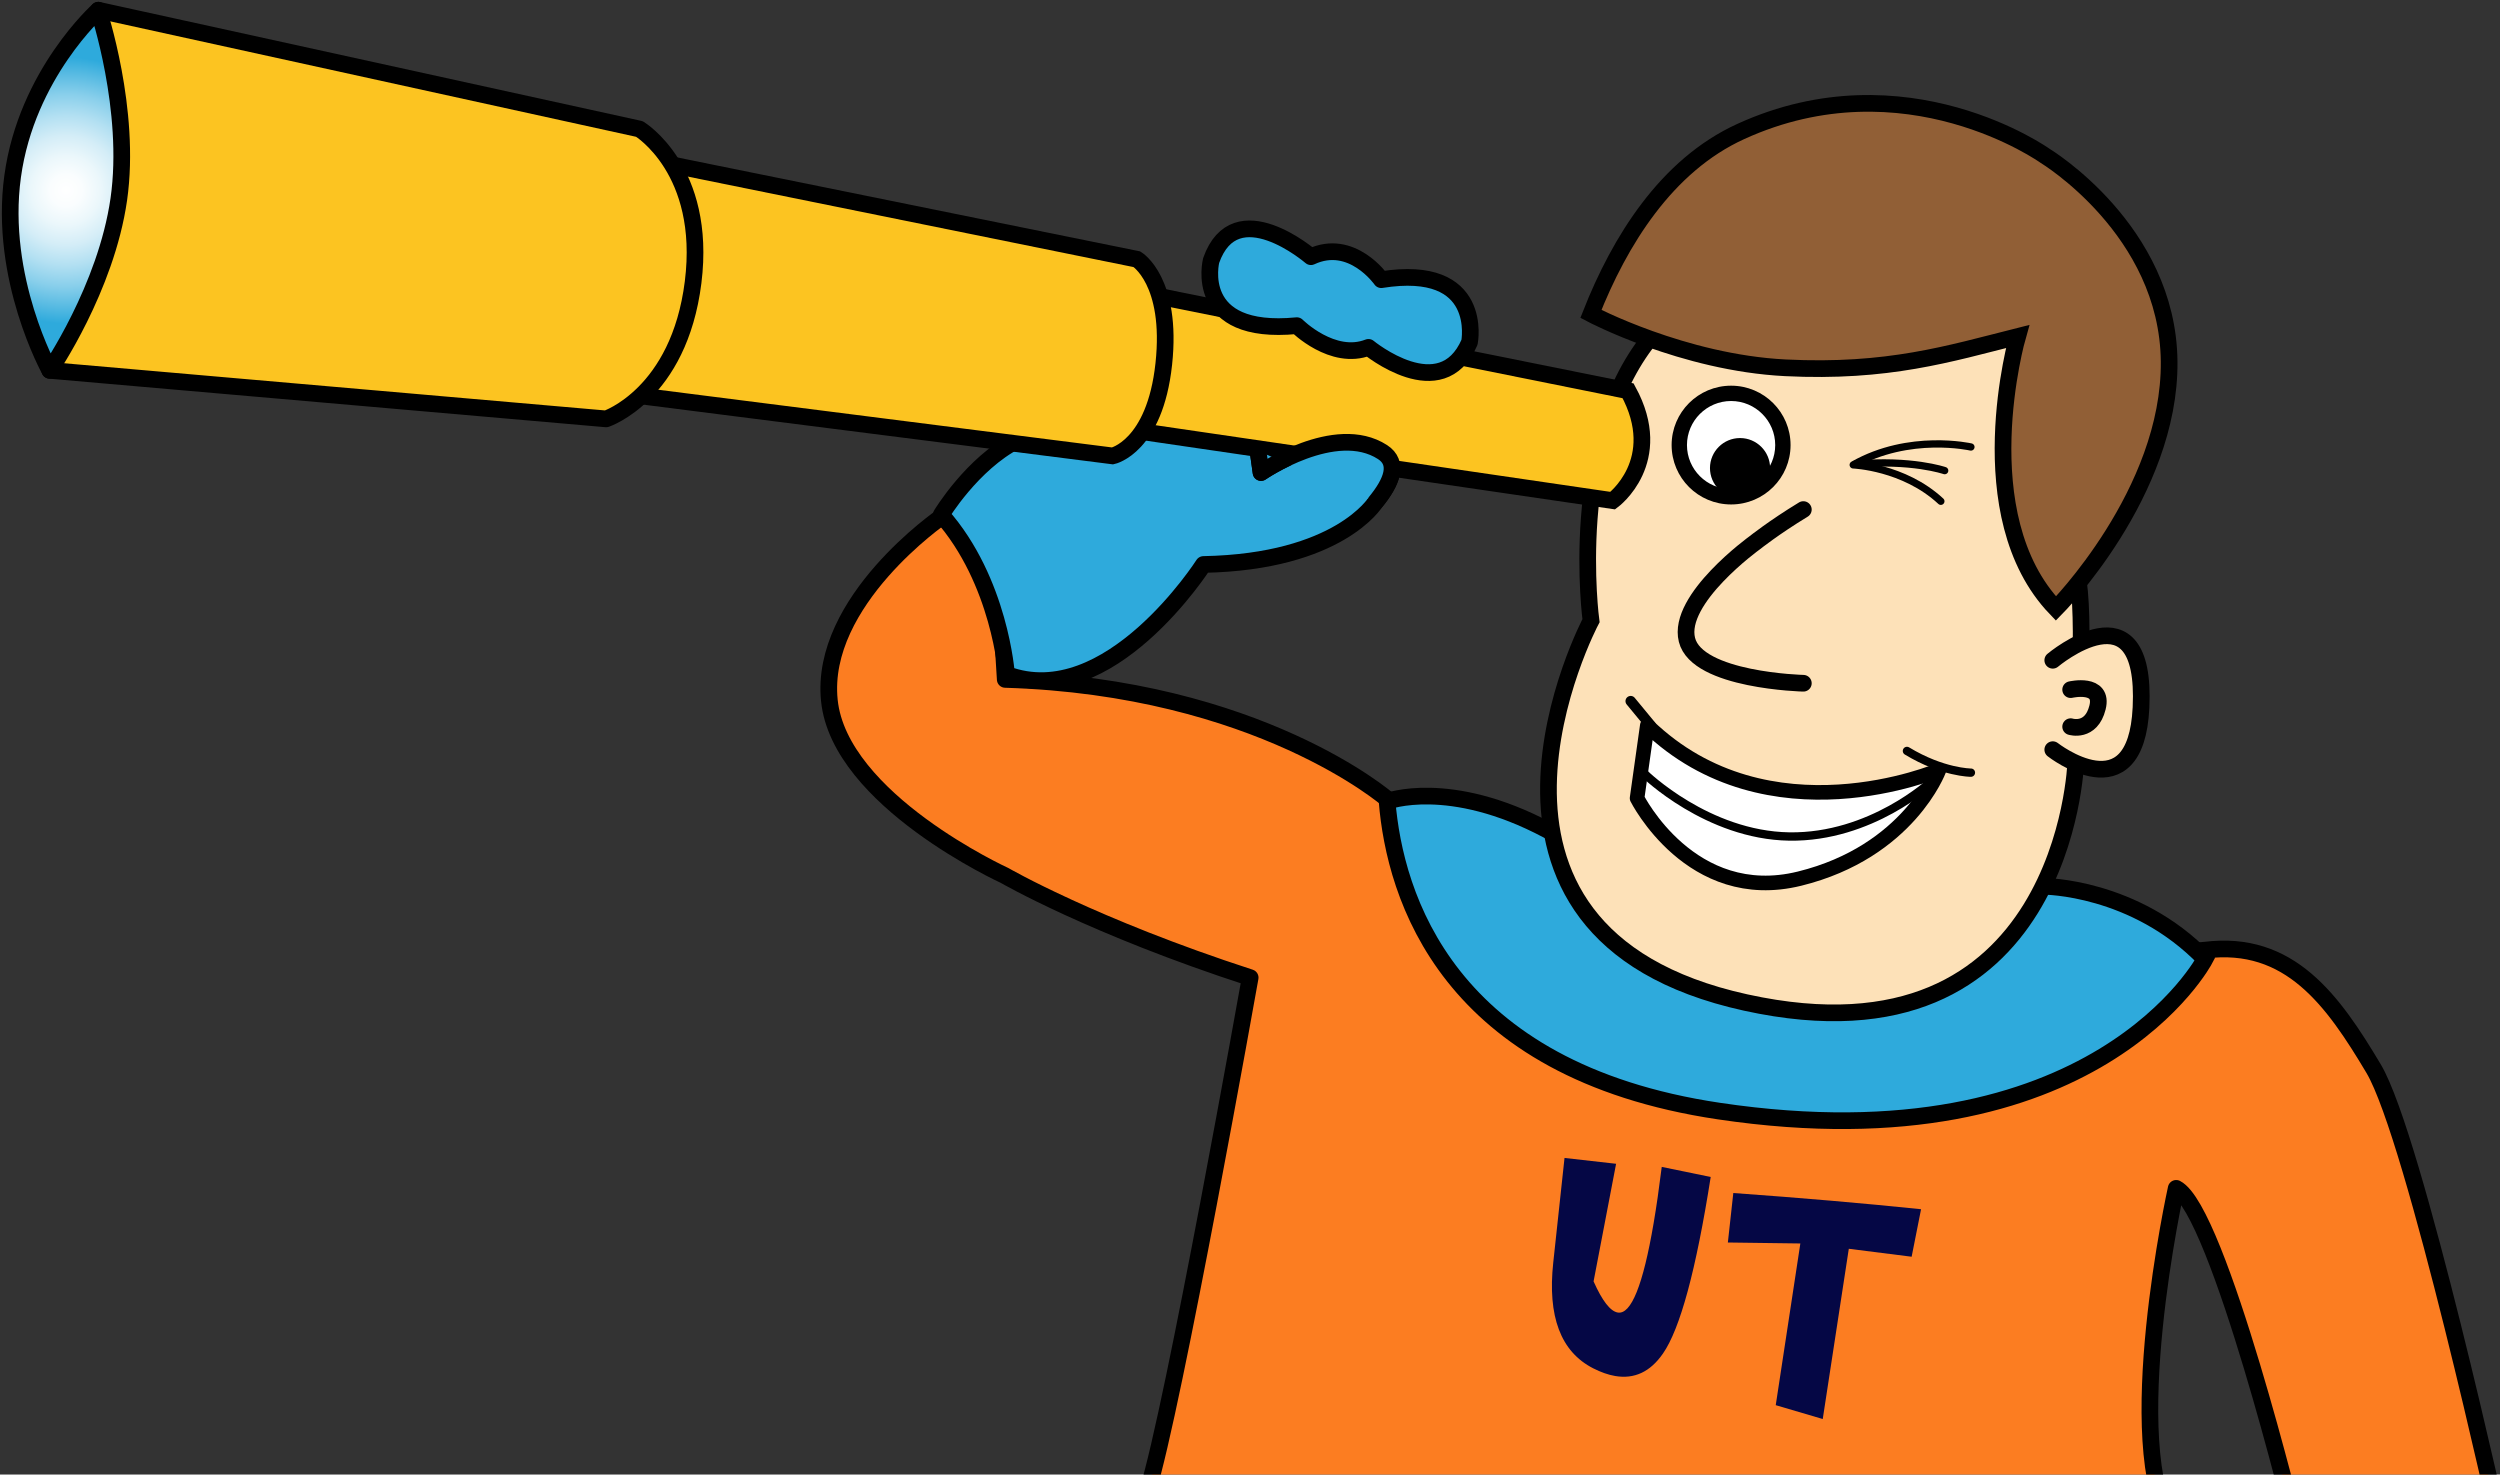 <svg width="373" height="220" viewBox="0 0 373 220" fill="none" xmlns="http://www.w3.org/2000/svg">
<rect x="0" y="0" width="373" height="220" fill="#333333" stroke="none"/>
<g clip-path="url(#clip0_1140_52)">
<g clip-path="url(#clip1_1140_52)">
<path d="M354.149 159.453C348.07 149.25 341.642 140.177 328.982 141.765L260.569 146.624L207.04 119.281C207.04 119.281 187.766 102.513 149.981 101.37L148.931 84.316L140.534 77.075C140.534 77.075 122.214 89.651 123.741 104.514C125.268 119.376 149.885 130.618 149.885 130.618C149.885 130.618 163.053 138.24 186.525 145.862C186.525 145.862 175.029 210.43 171.213 222.434L205.482 226.106L248.928 227.415L296.665 228.554L324.203 227.942C316.188 215.747 324.688 177.302 324.688 177.302C330.986 180.541 342.562 227.942 342.562 227.942L373.16 228.554C373.16 228.554 360.227 169.657 354.149 159.453Z" fill="#FC7D21" stroke="black" stroke-width="2.489" stroke-linejoin="round"/>
<path d="M328.98 143.099C328.98 143.099 312.76 174.158 256.464 165.774C215.833 159.722 208.107 133.624 206.952 119.567C206.952 119.567 216.198 116.042 230.892 123.854C245.586 131.667 304.935 132.238 304.935 132.238C304.935 132.238 318.485 132.238 328.98 143.099Z" fill="#2EAADC" stroke="black" stroke-width="2.489" stroke-miterlimit="10"/>
<path d="M246.157 50.495C233.753 65.929 237.378 92.605 237.378 92.605C237.378 92.605 212.761 139.098 260.469 149.578C308.178 160.058 309.704 113.756 309.704 113.756C309.704 113.756 311.231 94.51 310.086 86.698C308.941 78.886 307.414 41.349 307.414 41.349H255.889L246.157 50.495Z" fill="#FDE1B8" stroke="black" stroke-width="2.489" stroke-miterlimit="10"/>
<path d="M306.272 98.511C306.272 98.511 320.338 86.696 319.439 105.562C318.676 121.567 306.272 111.85 306.272 111.85" fill="#FDE1B8"/>
<path d="M306.272 98.511C306.272 98.511 320.338 86.696 319.439 105.562C318.676 121.567 306.272 111.85 306.272 111.85" stroke="black" stroke-width="2.489" stroke-miterlimit="10" stroke-linecap="round"/>
<path d="M308.941 102.894C308.941 102.894 313.903 101.751 312.948 105.562C311.994 109.373 308.941 108.42 308.941 108.42" stroke="black" stroke-width="2.489" stroke-miterlimit="10" stroke-linecap="round"/>
<path d="M269.059 101.941C269.059 101.941 253.219 101.56 251.693 95.463C250.166 89.365 261.807 80.981 261.807 80.981C261.807 80.981 264.669 78.695 269.059 76.027" stroke="black" stroke-width="2.489" stroke-miterlimit="10" stroke-linecap="round"/>
<path d="M258.279 74.122C254.011 74.122 250.55 70.667 250.55 66.405C250.55 62.142 254.011 58.688 258.279 58.688C262.548 58.688 266.008 62.142 266.008 66.405C266.008 70.667 262.548 74.122 258.279 74.122Z" fill="white"/>
<path d="M258.279 59.831C254.649 59.831 251.695 62.781 251.695 66.405C251.695 70.029 254.649 72.978 258.279 72.978C261.908 72.978 264.862 70.029 264.862 66.405C264.862 62.781 261.908 59.831 258.279 59.831ZM258.279 57.544C263.179 57.544 267.152 61.512 267.152 66.405C267.152 71.298 263.179 75.265 258.279 75.265C253.378 75.265 249.405 71.298 249.405 66.405C249.405 61.512 253.378 57.544 258.279 57.544Z" fill="black"/>
<path d="M259.613 74.312C257.136 74.312 255.128 72.308 255.128 69.835C255.128 67.362 257.136 65.357 259.613 65.357C262.09 65.357 264.098 67.362 264.098 69.835C264.098 72.308 262.09 74.312 259.613 74.312Z" fill="black"/>
<path d="M294.059 66.691C294.059 66.691 284.899 64.595 276.502 69.358C276.502 69.358 284.04 69.644 289.574 74.789" stroke="black" stroke-width="1.089" stroke-linecap="round" stroke-linejoin="round"/>
<path d="M290.145 70.216C290.145 70.216 285.183 68.501 276.786 69.263" stroke="black" stroke-width="1.089" stroke-linecap="round" stroke-linejoin="round"/>
<path d="M245.779 108.229C263.908 125.76 289.289 114.899 289.289 114.899C289.289 114.899 284.78 127.076 268.488 131.095C252.267 135.096 244.252 119.091 244.252 119.091L245.779 108.229Z" fill="white" stroke="black" stroke-width="2.178" stroke-linejoin="round"/>
<path d="M245.394 115.47C245.394 115.47 254.745 124.616 266.958 124.807C279.171 124.997 288.141 116.613 288.141 116.613" stroke="black" stroke-width="1.245" stroke-miterlimit="10"/>
<path d="M294.059 115.28C294.059 115.28 289.86 115.28 284.517 112.041" stroke="black" stroke-width="1.245" stroke-miterlimit="10" stroke-linecap="round"/>
<path d="M246.285 108.229L243.299 104.609" stroke="black" stroke-width="1.556" stroke-miterlimit="10" stroke-linecap="round"/>
<path d="M301.021 50.209C301.021 50.209 293.388 76.885 306.746 90.794C306.746 90.794 323.826 73.55 323.635 53.924C323.444 34.298 305.124 23.247 305.124 23.247C305.124 23.247 284.323 8.384 259.706 19.626C248.598 24.7 241.646 35.981 237.363 46.836C237.363 46.836 251.118 54.115 266.385 54.877C281.652 55.639 290.812 52.781 301.021 50.209Z" fill="#915F36" stroke="black" stroke-width="2.489" stroke-miterlimit="10"/>
<path d="M188.146 70.501C188.146 70.501 199.214 62.88 206.275 67.453C208.777 69.072 207.685 71.913 205.231 74.907C205.231 74.907 199.787 83.84 179.558 84.221C179.558 84.221 165.437 106.324 150.17 100.608C150.17 100.608 149.216 86.698 140.438 76.79C140.438 76.79 145.018 69.168 151.697 65.738C158.376 62.308 187.001 62.308 187.001 62.308L188.146 70.501Z" fill="#2EAADC" stroke="black" stroke-width="2.489" stroke-linejoin="round"/>
<path d="M242.911 58.307L172.875 44.206L170.394 64.404L240.621 74.694C240.621 74.694 248.636 68.787 242.911 58.307Z" fill="#FCC421" stroke="black" stroke-width="2.489" stroke-miterlimit="10"/>
<path d="M169.63 38.68L100.166 24.58L95.586 59.069L166.004 68.024C166.004 68.024 172.301 66.69 173.637 54.305C174.973 41.92 169.63 38.68 169.63 38.68Z" fill="#FCC421" stroke="black" stroke-width="2.489" stroke-miterlimit="10"/>
<path d="M95.397 19.245L14.675 1.524L7.423 55.258L90.436 62.499C90.436 62.499 101.313 58.878 103.412 42.11C105.512 25.343 95.397 19.245 95.397 19.245Z" fill="#FCC421" stroke="black" stroke-width="2.489" stroke-linejoin="round"/>
<path d="M14.674 1.524C14.674 1.524 3.987 11.052 1.888 26.295C-0.211 41.539 7.422 55.258 7.422 55.258C7.422 55.258 15.819 43.063 17.727 29.725C19.636 16.387 14.674 1.524 14.674 1.524Z" fill="url(#paint0_radial_1140_52)" stroke="black" stroke-width="2.489" stroke-linejoin="round"/>
<path d="M219.251 51.066C219.251 51.066 221.541 39.252 206.084 41.729C206.084 41.729 201.695 35.441 195.588 38.3C195.588 38.3 184.329 28.582 180.703 38.871C180.703 38.871 177.841 50.113 193.489 48.589C193.489 48.589 198.832 53.924 204.176 51.828C204.176 51.828 215.053 60.784 219.251 51.066Z" fill="#2EAADC" stroke="black" stroke-width="2.489" stroke-linejoin="round"/>
<path d="M187.696 67.271L188.146 70.501C188.146 70.501 199.214 62.879 206.275 67.452C208.777 69.072 207.685 71.913 205.231 74.906" fill="#2EAADC"/>
<path d="M187.696 67.271L188.146 70.501C188.146 70.501 199.214 62.879 206.275 67.452C208.777 69.072 207.685 71.913 205.231 74.906" stroke="black" stroke-width="2.489" stroke-linecap="round" stroke-linejoin="round"/>
<path d="M231.746 188.366L233.427 172.765L241.121 173.637L237.761 191.186C239.058 194.093 240.259 195.64 241.367 195.829C243.362 196.171 245.145 191.74 246.715 182.537C247.131 180.109 247.534 177.299 247.932 174.102L255.237 175.605C253.056 189.477 250.68 198.262 248.105 201.961C246.222 204.679 243.848 205.791 240.981 205.3C239.948 205.123 238.854 204.74 237.704 204.152C232.86 201.683 230.874 196.42 231.746 188.364L231.746 188.366Z" fill="#050745"/>
<path d="M257.797 185.384L258.609 177.998C268.754 178.726 278.092 179.532 286.623 180.415L285.217 187.504L275.841 186.318L271.954 211.718L264.941 209.651L268.611 185.526L257.796 185.381L257.797 185.384Z" fill="#050745"/>
</g>
</g>
<defs>
<radialGradient id="paint0_radial_1140_52" cx="0" cy="0" r="1" gradientUnits="userSpaceOnUse" gradientTransform="translate(9.844 28.391) rotate(180) scale(19.915 19.885)">
<stop stop-color="white"/>
<stop offset="0.12" stop-color="#FAFDFE"/>
<stop offset="0.26" stop-color="#EBF7FB"/>
<stop offset="0.41" stop-color="#D4EDF7"/>
<stop offset="0.56" stop-color="#B3E0F2"/>
<stop offset="0.72" stop-color="#89CFEB"/>
<stop offset="0.88" stop-color="#56BAE2"/>
<stop offset="1" stop-color="#2EAADC"/>
</radialGradient>
<clipPath id="clip0_1140_52">
<rect width="373" height="220" fill="white"/>
</clipPath>
<clipPath id="clip1_1140_52">
<rect width="372.871" height="236.656" fill="white" transform="matrix(-1 0 0 1 372.871 0)"/>
</clipPath>
</defs>
</svg>
